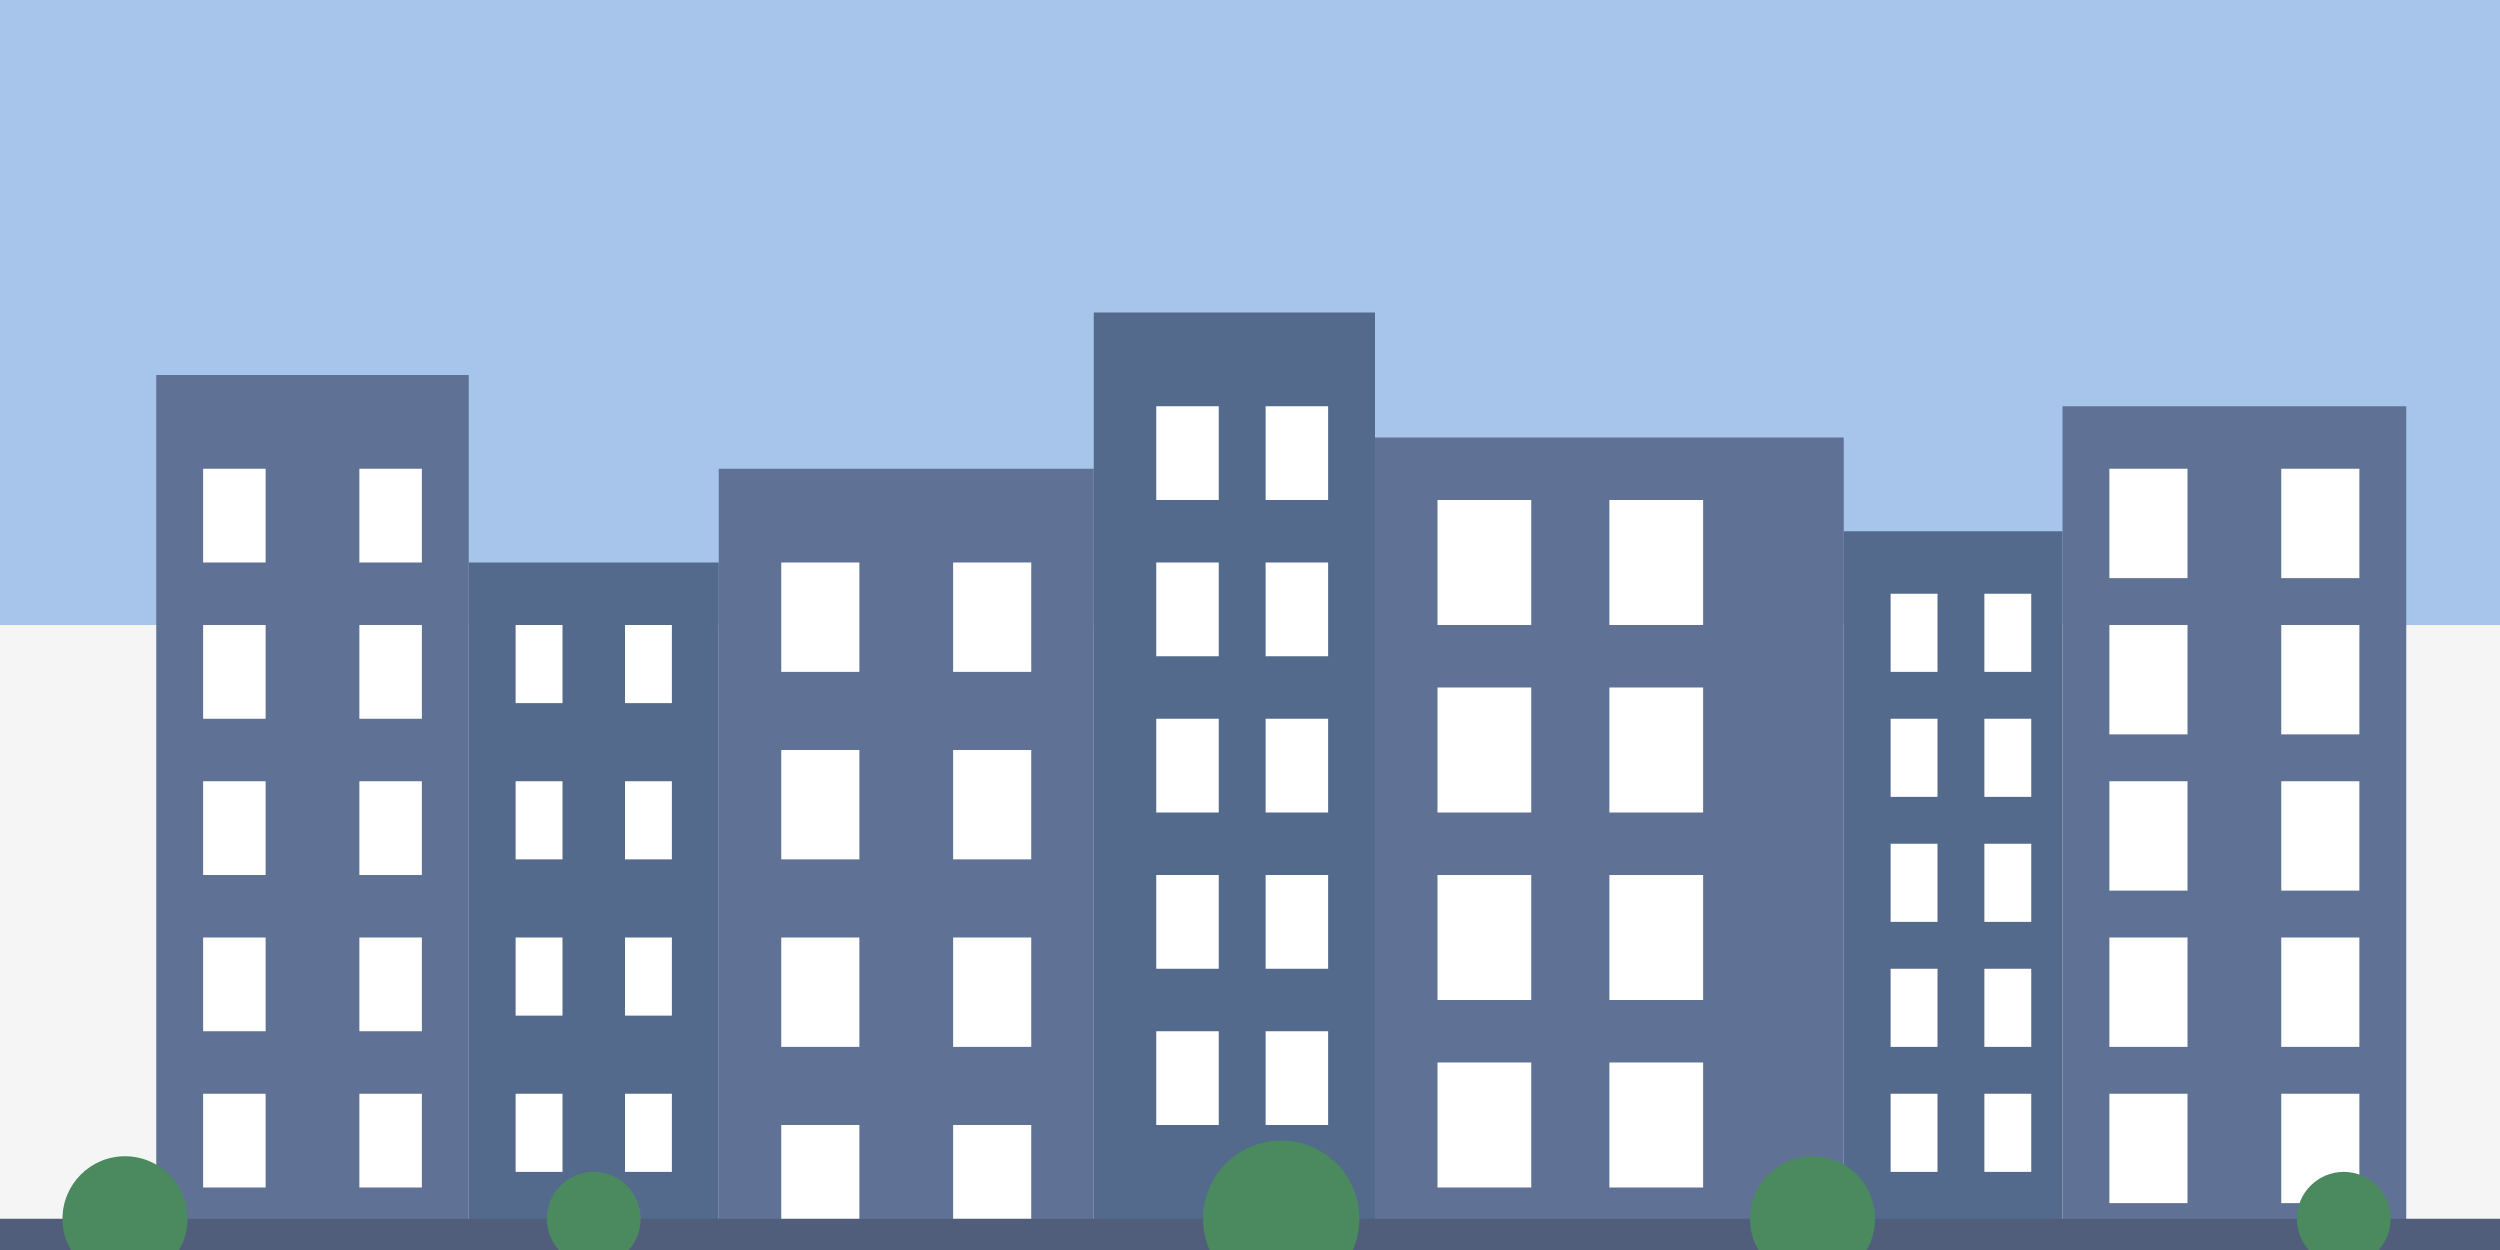 <svg xmlns="http://www.w3.org/2000/svg" viewBox="0 0 800 400" width="800" height="400">
  <!-- Background -->
  <rect width="800" height="400" fill="#f5f5f5"/>
  
  <!-- Sky -->
  <rect width="800" height="200" fill="#a7c5eb"/>
  
  <!-- Buildings -->
  <rect x="50" y="120" width="100" height="280" fill="#607196"/>
  <rect x="150" y="180" width="80" height="220" fill="#546a8c"/>
  <rect x="230" y="150" width="120" height="250" fill="#607196"/>
  <rect x="350" y="100" width="90" height="300" fill="#546a8c"/>
  <rect x="440" y="140" width="150" height="260" fill="#607196"/>
  <rect x="590" y="170" width="70" height="230" fill="#546a8c"/>
  <rect x="660" y="130" width="110" height="270" fill="#607196"/>
  
  <!-- Windows -->
  <g fill="#ffffff">
    <!-- Building 1 -->
    <rect x="65" y="150" width="20" height="30"/>
    <rect x="115" y="150" width="20" height="30"/>
    <rect x="65" y="200" width="20" height="30"/>
    <rect x="115" y="200" width="20" height="30"/>
    <rect x="65" y="250" width="20" height="30"/>
    <rect x="115" y="250" width="20" height="30"/>
    <rect x="65" y="300" width="20" height="30"/>
    <rect x="115" y="300" width="20" height="30"/>
    <rect x="65" y="350" width="20" height="30"/>
    <rect x="115" y="350" width="20" height="30"/>
    
    <!-- Building 2 -->
    <rect x="165" y="200" width="15" height="25"/>
    <rect x="200" y="200" width="15" height="25"/>
    <rect x="165" y="250" width="15" height="25"/>
    <rect x="200" y="250" width="15" height="25"/>
    <rect x="165" y="300" width="15" height="25"/>
    <rect x="200" y="300" width="15" height="25"/>
    <rect x="165" y="350" width="15" height="25"/>
    <rect x="200" y="350" width="15" height="25"/>
    
    <!-- Building 3 -->
    <rect x="250" y="180" width="25" height="35"/>
    <rect x="305" y="180" width="25" height="35"/>
    <rect x="250" y="240" width="25" height="35"/>
    <rect x="305" y="240" width="25" height="35"/>
    <rect x="250" y="300" width="25" height="35"/>
    <rect x="305" y="300" width="25" height="35"/>
    <rect x="250" y="360" width="25" height="35"/>
    <rect x="305" y="360" width="25" height="35"/>
    
    <!-- Building 4 -->
    <rect x="370" y="130" width="20" height="30"/>
    <rect x="405" y="130" width="20" height="30"/>
    <rect x="370" y="180" width="20" height="30"/>
    <rect x="405" y="180" width="20" height="30"/>
    <rect x="370" y="230" width="20" height="30"/>
    <rect x="405" y="230" width="20" height="30"/>
    <rect x="370" y="280" width="20" height="30"/>
    <rect x="405" y="280" width="20" height="30"/>
    <rect x="370" y="330" width="20" height="30"/>
    <rect x="405" y="330" width="20" height="30"/>
    
    <!-- Building 5 -->
    <rect x="460" y="160" width="30" height="40"/>
    <rect x="515" y="160" width="30" height="40"/>
    <rect x="460" y="220" width="30" height="40"/>
    <rect x="515" y="220" width="30" height="40"/>
    <rect x="460" y="280" width="30" height="40"/>
    <rect x="515" y="280" width="30" height="40"/>
    <rect x="460" y="340" width="30" height="40"/>
    <rect x="515" y="340" width="30" height="40"/>
    
    <!-- Building 6 -->
    <rect x="605" y="190" width="15" height="25"/>
    <rect x="635" y="190" width="15" height="25"/>
    <rect x="605" y="230" width="15" height="25"/>
    <rect x="635" y="230" width="15" height="25"/>
    <rect x="605" y="270" width="15" height="25"/>
    <rect x="635" y="270" width="15" height="25"/>
    <rect x="605" y="310" width="15" height="25"/>
    <rect x="635" y="310" width="15" height="25"/>
    <rect x="605" y="350" width="15" height="25"/>
    <rect x="635" y="350" width="15" height="25"/>
    
    <!-- Building 7 -->
    <rect x="675" y="150" width="25" height="35"/>
    <rect x="730" y="150" width="25" height="35"/>
    <rect x="675" y="200" width="25" height="35"/>
    <rect x="730" y="200" width="25" height="35"/>
    <rect x="675" y="250" width="25" height="35"/>
    <rect x="730" y="250" width="25" height="35"/>
    <rect x="675" y="300" width="25" height="35"/>
    <rect x="730" y="300" width="25" height="35"/>
    <rect x="675" y="350" width="25" height="35"/>
    <rect x="730" y="350" width="25" height="35"/>
  </g>
  
  <!-- Ground -->
  <rect width="800" height="10" y="390" fill="#515e7b"/>
  
  <!-- Trees -->
  <circle cx="40" cy="390" r="20" fill="#4a8a5e"/>
  <circle cx="190" cy="390" r="15" fill="#4a8a5e"/>
  <circle cx="410" cy="390" r="25" fill="#4a8a5e"/>
  <circle cx="580" cy="390" r="20" fill="#4a8a5e"/>
  <circle cx="750" cy="390" r="15" fill="#4a8a5e"/>
</svg>